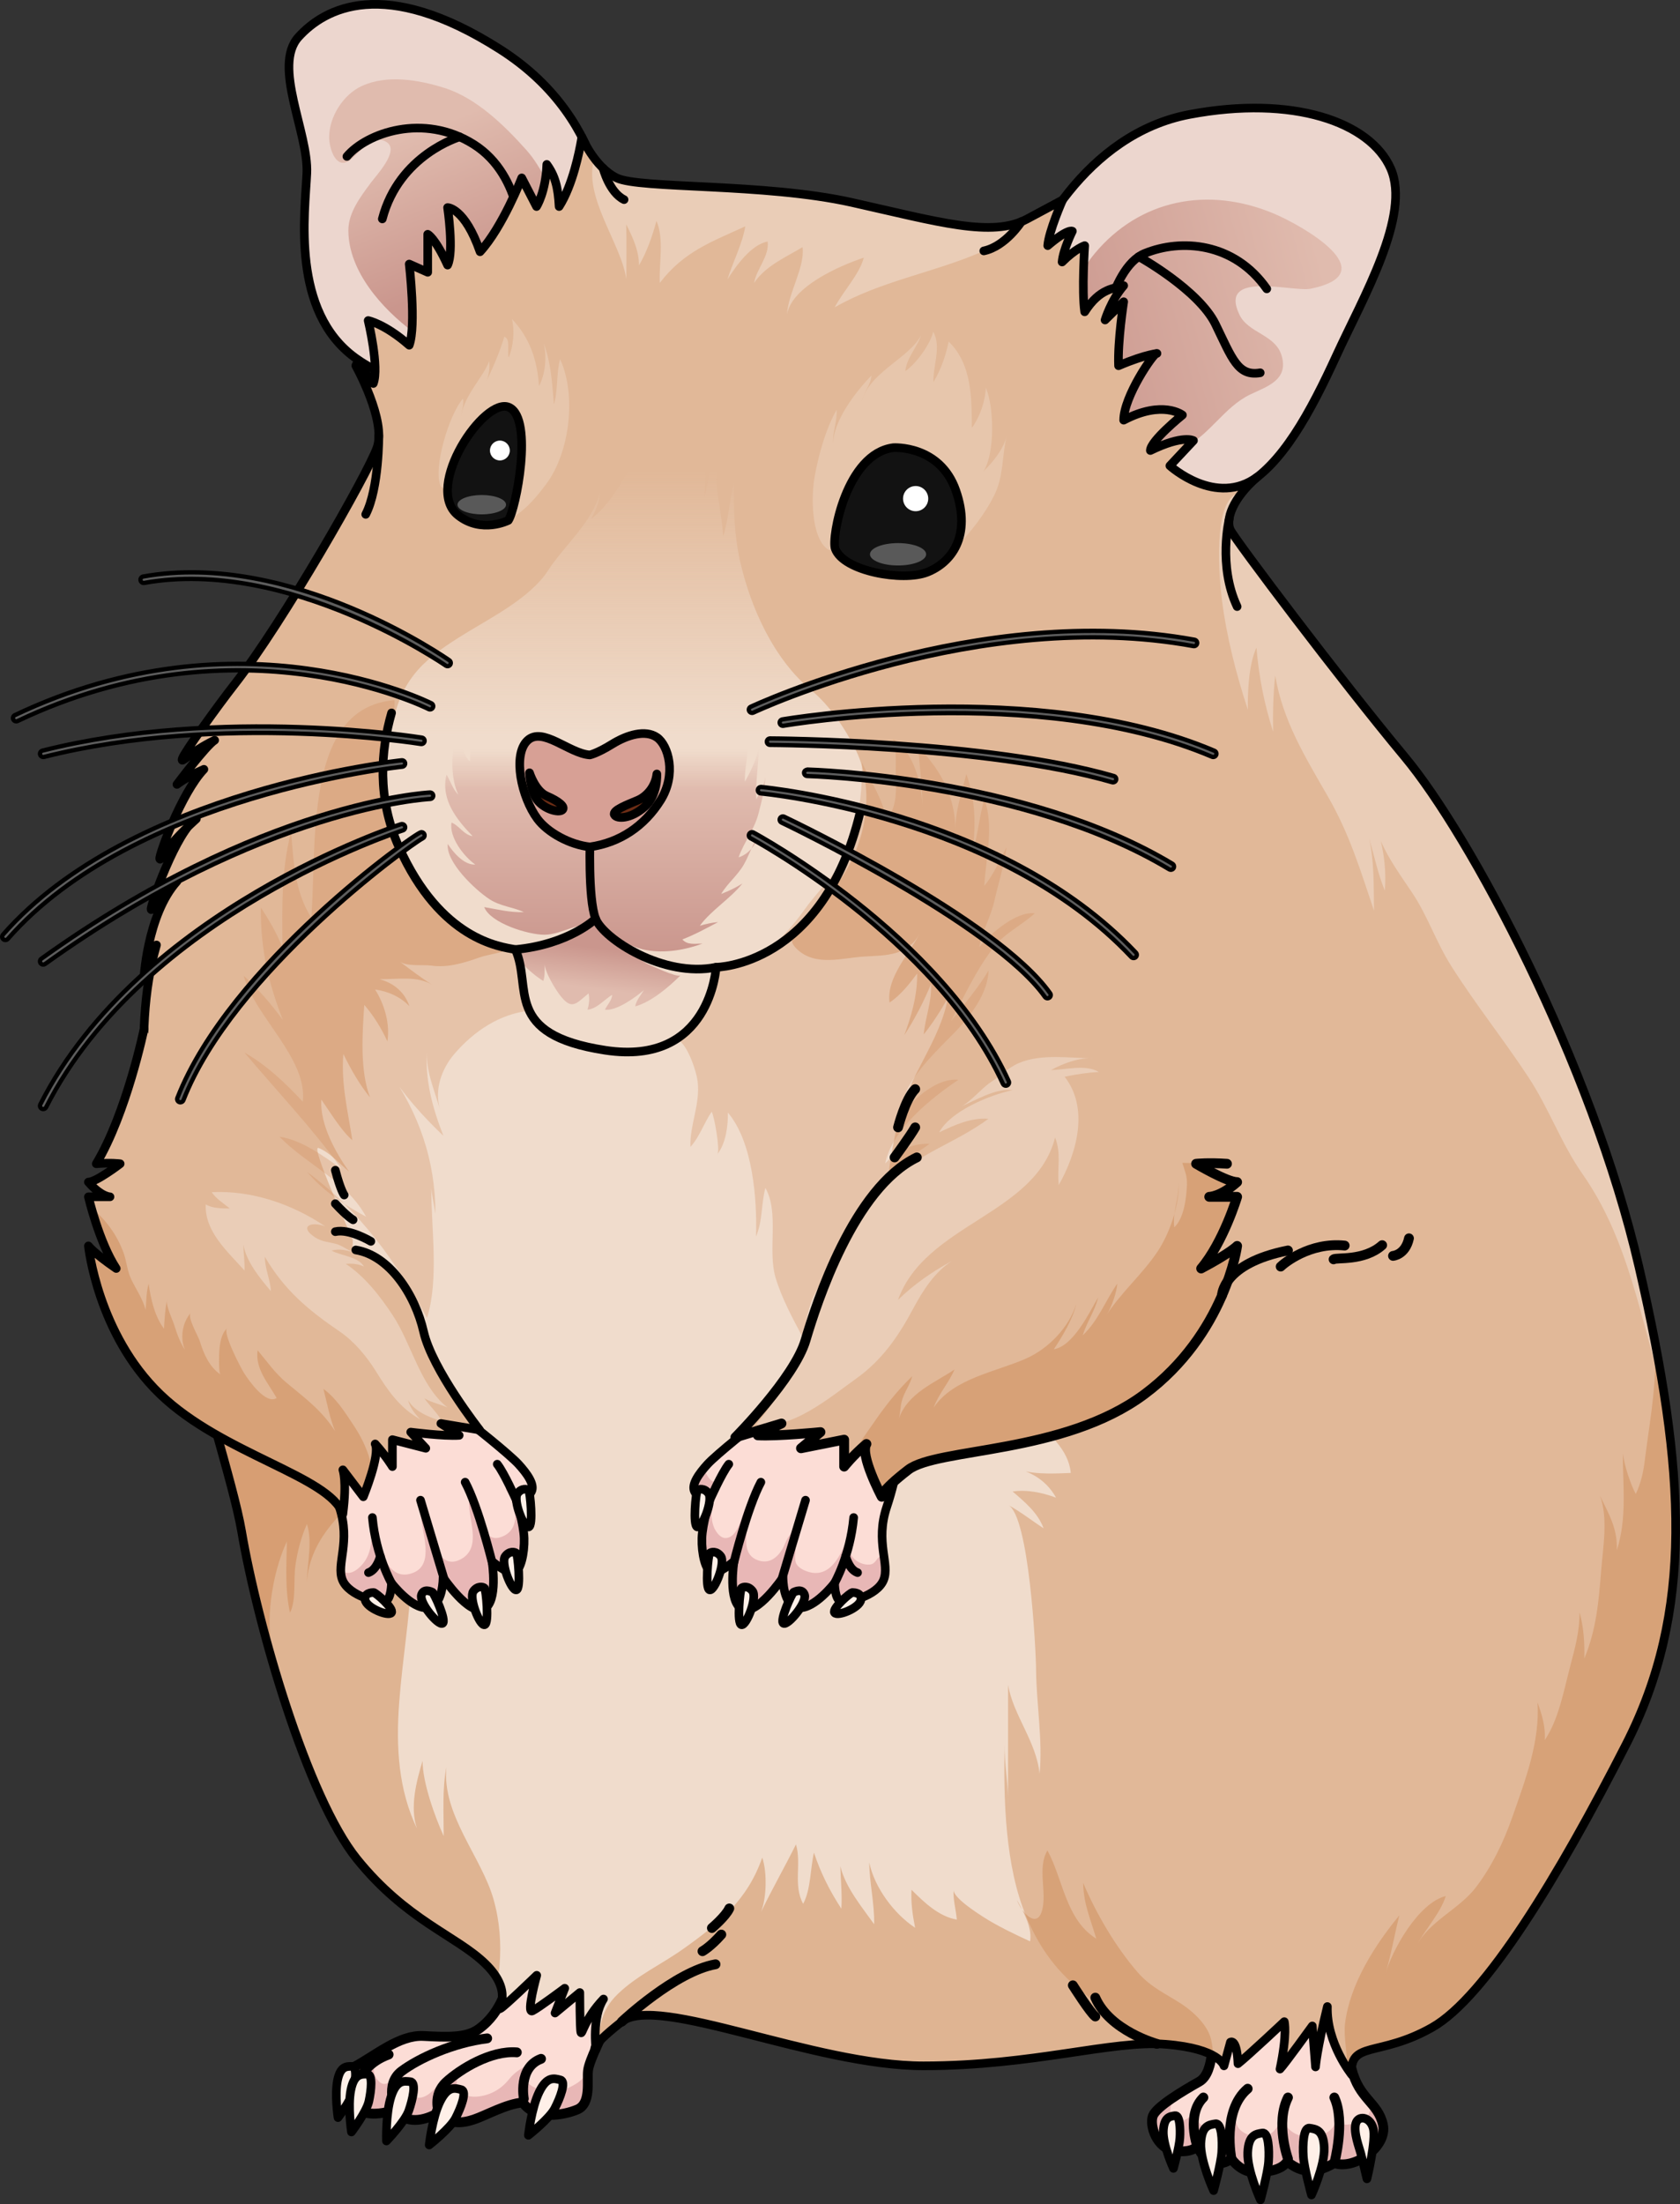 <?xml version="1.0" encoding="utf-8"?>
<!-- Generator: Adobe Illustrator 16.0.0, SVG Export Plug-In . SVG Version: 6.00 Build 0)  -->
<!DOCTYPE svg PUBLIC "-//W3C//DTD SVG 1.1//EN" "http://www.w3.org/Graphics/SVG/1.1/DTD/svg11.dtd">
<svg version="1.1" id="Layer_1" xmlns="http://www.w3.org/2000/svg" xmlns:xlink="http://www.w3.org/1999/xlink" x="0px" y="0px"
	 width="194.956px" height="255.645px" viewBox="0 0 194.956 255.645" enable-background="new 0 0 194.956 255.645"
	 xml:space="preserve">
<rect x="0" y="0" width="194.956" height="255.645" fill="#333333" stroke="none"/>
<g>
	<g>
		<g>
			<g>
				<path fill="#ECD6CE" d="M70.322,27.77c0,0,1.115-13.519-12.313-22.063S37.66,0.949,34.633,4.301
					c-3.029,3.354,1.189,11.141,0.973,15.791s-1.838,16.007,5.624,21.414c7.462,5.406,15.628,1.786,15.628,1.786
					S66.645,37.178,70.322,27.77z"/>
				<linearGradient id="SVGID_1_" gradientUnits="userSpaceOnUse" x1="48.216" y1="15.551" x2="54.887" y2="32.052">
					<stop  offset="0" style="stop-color:#E0BBAE"/>
					<stop  offset="1" style="stop-color:#CA968D"/>
				</linearGradient>
				<path fill="url(#SVGID_1_)" d="M61.44,17.82c-0.118-0.146-0.238-0.288-0.362-0.426c-2.551-2.852-5.818-6.055-9.563-7.215
					c-2.963-0.918-6.601-1.553-9.541-0.198c-2.146,0.989-3.776,3.564-3.776,5.929c0,1.318,0.811,3.959,2.518,2.593
					c0.974-0.779,2.74-3.144,4.26-1.937c1.291,1.026-1.31,3.775-1.934,4.621c-1.203,1.628-2.632,3.474-2.617,5.569
					c0.033,4.731,3.917,9.054,7.547,11.765c3.454,2.58,9.602,0.33,12.874-1.612c2.626-1.559,4.106-4.245,4.428-7.238
					c0.136-1.266,0.257-2.894-0.123-4.109C64.345,22.981,63.18,19.975,61.44,17.82z"/>
				<path fill="#ECD6CE" d="M117.693,34.15c1.863-6.238,8.327-18.602,20.332-20.873c12.005-2.271,20.98,0.866,23.36,6.273
					s-3.244,15.033-6.272,21.63s-6.381,12.86-10.815,15.19s-15.033,5.566-19.575,1.461s-8.003-10.699-8.003-10.699
					S116.775,37.227,117.693,34.15z"/>
				<linearGradient id="SVGID_2_" gradientUnits="userSpaceOnUse" x1="154.111" y1="33.224" x2="121.121" y2="42.166">
					<stop  offset="0" style="stop-color:#E0BBAE"/>
					<stop  offset="1" style="stop-color:#CA968D"/>
				</linearGradient>
				<path fill="url(#SVGID_2_)" d="M126.18,51.96c-3.402-2.602-3.51-6.587-3.044-10.414c0.538-4.427,0.914-8.571,3.914-12.162
					c5.188-6.211,13.076-7.835,20.766-4.616c3.135,1.312,13.123,6.897,4.307,8.714c-2.111,0.436-10.795-2.21-8.289,3.023
					c1.027,2.146,4.158,2.281,4.888,4.731c0.853,2.864-1.728,3.591-3.67,4.533c-3.001,1.456-4.631,4.637-7.68,6.18
					C134.165,53.572,129.249,54.307,126.18,51.96z"/>
				<path fill="none" stroke="#000000" stroke-linecap="round" stroke-linejoin="round" stroke-miterlimit="10" d="M70.322,27.77
					c0,0,1.115-13.519-12.313-22.063S37.66,0.949,34.633,4.301c-3.029,3.354,1.189,11.141,0.973,15.791s-1.838,16.007,5.624,21.414
					c7.462,5.406,15.628,1.786,15.628,1.786S66.645,37.178,70.322,27.77z"/>
				<path fill="none" stroke="#000000" stroke-linecap="round" stroke-linejoin="round" stroke-miterlimit="10" d="M60.541,28.487
					c0,0,0.264-8.072-5.576-11.749c-5.841-3.677-12.438-1.297-14.709,1.406"/>
				<path fill="none" stroke="#000000" stroke-linecap="round" stroke-linejoin="round" stroke-miterlimit="10" d="M53.342,15.875
					c0,0-7.029,2.053-8.977,9.516"/>
				<path fill="none" stroke="#000000" stroke-linecap="round" stroke-linejoin="round" stroke-miterlimit="10" d="M117.693,34.15
					c1.863-6.238,8.327-18.602,20.332-20.873c12.005-2.271,20.98,0.866,23.36,6.273s-3.244,15.033-6.272,21.63
					s-6.381,12.86-10.815,15.19s-15.033,5.566-19.575,1.461s-8.003-10.699-8.003-10.699S116.775,37.227,117.693,34.15z"/>
				<path fill="none" stroke="#000000" stroke-linecap="round" stroke-linejoin="round" stroke-miterlimit="10" d="M127.427,41.506
					c0-0.325,1.189-10.383,5.407-12.113s10.383-1.299,14.168,4.109"/>
				<path fill="none" stroke="#000000" stroke-linecap="round" stroke-linejoin="round" stroke-miterlimit="10" d="M132.148,29.766
					c0,0,6.959,3.845,8.905,7.846c1.946,4.002,2.595,6.057,5.19,5.624"/>
				<path fill="#FCDDD6" d="M140.666,235.543c0,0,0.415,4.809-1.492,5.887c-1.906,1.076-4.973,2.9-5.388,3.979
					s0.415,3.813,2.569,4.063c2.156,0.248,2.57-0.58,2.57-0.58s0.573,1.49,1.779,1.906c1.205,0.414,2.199-0.414,2.199-0.414
					s1.078,1.656,2.902,1.574c1.823-0.082,2.983-0.414,3.564-1.244c1.408,1.078,2.9,1.658,5.471,0.166
					c2.321,0.83,6.218-1.906,5.637-4.477c-0.58-2.568-2.775-2.953-3.626-6.449c-0.851-3.498,0.062-6.074,0.062-6.074
					s1.244-1.895,1.078-2.188s-2.487-5.746-2.818-5.383c-0.332,0.365-13.678,5.383-13.678,5.383L140.666,235.543z"/>
				<g>
					<path fill="#E8B7B6" d="M140.617,239.152l-0.169,0.091c-0.097,0.428-0.228,0.837-0.406,1.192
						C140.329,240.075,140.546,239.663,140.617,239.152z"/>
					<path fill="#E8B7B6" d="M154.986,243.635c-0.098-0.363-0.231-0.698-0.407-0.957
						C154.716,242.984,154.855,243.308,154.986,243.635z"/>
					<path fill="#E8B7B6" d="M159.098,243.913c-0.023,0.574-0.11,1.194-0.454,1.554c-0.51,0.532-1.814,1.024-2.566,0.947
						c-0.767-0.079-0.511-0.749-0.628-1.325c-0.099-0.482-0.271-0.975-0.463-1.454c0.217,0.797,0.246,1.74,0.057,2.394
						c-0.285,0.988-1.355,1.626-2.336,1.806c-1.123,0.206-2.641-0.189-3.334-1.133c-0.896-1.221,0.271-2.621,0.248-3.872
						c-0.327,0.326-0.422,1.05-0.537,1.491c-0.172,0.653-0.376,1.307-0.648,1.923c-0.439,0.995-1.303,1.686-2.403,1.589
						c-1.017-0.09-2.349-0.481-2.587-1.674c-0.13-0.649,0.067-1.352,0.248-1.965c0.159-0.544,0.618-1.259,0.6-1.822
						c-1.379,1.032-1.014,5.059-3.323,4.716c-0.685-0.102-1.811-0.54-2.054-1.271c-0.258-0.778,0.317-1.704,0.51-2.423
						c-0.705,0.659-0.861,1.813-1.66,2.336c-0.556,0.364-1.475,0.323-1.814-0.382c-0.467-0.973,0.317-2.007,1.08-2.652
						c-1.507,0.941-2.968,1.993-3.245,2.714c-0.415,1.078,0.415,3.813,2.569,4.063c2.156,0.248,2.57-0.58,2.57-0.58
						s0.573,1.49,1.779,1.906c1.205,0.414,2.199-0.414,2.199-0.414s1.078,1.656,2.902,1.574c1.823-0.082,2.983-0.414,3.564-1.244
						c1.408,1.078,2.9,1.658,5.471,0.166c2.321,0.83,6.218-1.906,5.637-4.477C160.232,245.315,159.697,244.619,159.098,243.913z"/>
				</g>
				
					<path fill="none" stroke="#000000" stroke-width="1.137" stroke-linecap="round" stroke-linejoin="round" stroke-miterlimit="10" d="
					M140.666,235.543c0,0,0.415,4.809-1.492,5.887c-1.906,1.076-4.973,2.9-5.388,3.979s0.415,3.813,2.569,4.063
					c2.156,0.248,2.57-0.58,2.57-0.58s0.573,1.49,1.779,1.906c1.205,0.414,2.199-0.414,2.199-0.414s1.078,1.656,2.902,1.574
					c1.823-0.082,2.983-0.414,3.564-1.244c1.408,1.078,2.9,1.658,5.471,0.166c2.321,0.83,6.218-1.906,5.637-4.477
					c-0.58-2.568-2.775-2.953-3.626-6.449c-0.851-3.498,0.062-6.074,0.062-6.074s1.244-1.895,1.078-2.188s-2.487-5.746-2.818-5.383
					c-0.332,0.365-13.678,5.383-13.678,5.383L140.666,235.543z"/>
				<path fill="#FCDDD6" d="M70.024,235.748c0,0-1.641,3.184-1.785,4.391c-0.145,1.205,0.386,3.859-1.254,4.535
					c-1.64,0.674-4.872,1.254-6.319-0.82c-1.882,0.145-4.246,1.494-5.693,1.977s-3.039,0.58-4.052-0.818
					c-1.688,1.012-3.907,1.398-5.017-0.291c-2.172,0.627-4.004,0.676-4.776-0.627c-0.965-0.24-2.46-3.086,0-4.389
					s5.21-3.715,8.008-3.57s4.921,0.242,6.368-0.771s2.271-2.365,2.752-3.402s1.301-5.652,1.301-5.652l0.578-0.305l10.951,2.557
					l1.688,1.543l-2.508,5.549"/>
				<g>
					<path fill="#E8B7B6" d="M47.235,239.985c0.592-0.363,1.229-0.701,1.766-1.116C48.421,239.006,47.699,239.437,47.235,239.985z"
						/>
					<path fill="#E8B7B6" d="M54.467,239.042c0.152-0.091,0.314-0.177,0.449-0.278C54.758,238.853,54.609,238.946,54.467,239.042z"
						/>
					<path fill="#E8B7B6" d="M61.734,239.218c0.202-0.109,0.406-0.22,0.613-0.338C62.139,238.917,61.928,239.044,61.734,239.218z"/>
					<path fill="#E8B7B6" d="M68.239,240.139c0.011-0.094,0.034-0.202,0.062-0.316c-0.094,0.195-0.188,0.392-0.277,0.59
						c-0.307,0.689-0.812,1.073-1.465,1.439c-1.006,0.563-2.158,1.007-3.329,0.712c-0.63-0.158-1.576-0.534-2.036-1.031
						c-0.543-0.588-0.102-1.738,0.541-2.314c-0.989,0.53-1.922,1.003-2.672,1.947c-0.898,1.131-2.129,1.837-3.58,1.994
						c-1.224,0.132-2.522-0.312-2.479-1.685c0.035-1.125,0.601-1.852,1.464-2.433c-0.407,0.245-0.841,0.475-1.23,0.734
						c-0.629,0.419-1.206,0.927-1.775,1.426c-0.818,0.716-1.654,2.112-2.893,2.104c-1.1-0.007-1.805-1.27-1.803-2.228
						c0.001-0.383,0.188-0.76,0.47-1.094c-0.096,0.059-0.198,0.114-0.29,0.175c-0.556,0.366-1,0.806-1.541,1.184
						c-0.406,0.284-0.764,0.518-1.231,0.227c-0.399-0.247-0.668-0.772-0.762-1.224c-0.193-0.935,0.405-1.208,1.063-1.662
						c0.286-0.197,0.372-0.401,0.554-0.685c0.205-0.322,0.477-0.523,0.807-0.716c0.629-0.363,1.605-1.055,2.359-0.967l-0.275-0.09
						c-2.374,0.446-4.688,2.364-6.79,3.478c-2.46,1.303-0.965,4.148,0,4.389c0.772,1.303,2.604,1.254,4.776,0.627
						c1.109,1.689,3.328,1.303,5.017,0.291c1.013,1.398,2.604,1.301,4.052,0.818s3.812-1.832,5.693-1.977
						c1.447,2.074,4.68,1.494,6.319,0.82C68.625,243.998,68.095,241.344,68.239,240.139z"/>
				</g>
				
					<path fill="none" stroke="#000000" stroke-width="1.137" stroke-linecap="round" stroke-linejoin="round" stroke-miterlimit="10" d="
					M70.024,235.748c0,0-1.641,3.184-1.785,4.391c-0.145,1.205,0.386,3.859-1.254,4.535c-1.64,0.674-4.872,1.254-6.319-0.82
					c-1.882,0.145-4.246,1.494-5.693,1.977s-3.039,0.58-4.052-0.818c-1.688,1.012-3.907,1.398-5.017-0.291
					c-2.172,0.627-4.004,0.676-4.776-0.627c-0.965-0.24-2.46-3.086,0-4.389s5.21-3.715,8.008-3.57s4.921,0.242,6.368-0.771
					s2.271-2.365,2.752-3.402s1.301-5.652,1.301-5.652l0.578-0.305l10.951,2.557l1.688,1.543l-2.508,5.549"/>
				
					<path fill="none" stroke="#000000" stroke-width="1.137" stroke-linecap="round" stroke-linejoin="round" stroke-miterlimit="10" d="
					M50.921,245.012c0,0-0.76-2.035,0.865-3.535s5.188-3.688,8.188-3.438"/>
				
					<path fill="none" stroke="#000000" stroke-width="1.137" stroke-linecap="round" stroke-linejoin="round" stroke-miterlimit="10" d="
					M45.904,244.721c0,0-1.306-2.994,0.694-4.494s5.938-3.313,9.938-3.813"/>
				
					<path fill="none" stroke="#000000" stroke-width="1.137" stroke-linecap="round" stroke-linejoin="round" stroke-miterlimit="10" d="
					M41.128,244.094c0,0-0.467-4.18,3.971-5.805"/>
				
					<path fill="none" stroke="#000000" stroke-width="1.137" stroke-linecap="round" stroke-linejoin="round" stroke-miterlimit="10" d="
					M60.786,243.414c0,0-0.688-3.625,2-4.625"/>
				
					<path fill="none" stroke="#000000" stroke-width="1.137" stroke-linecap="round" stroke-linejoin="round" stroke-miterlimit="10" d="
					M138.926,248.891c0,0-1.275-3.662,0.721-5.617"/>
				
					<path fill="none" stroke="#000000" stroke-width="1.137" stroke-linecap="round" stroke-linejoin="round" stroke-miterlimit="10" d="
					M142.904,250.383c0,0-1.133-5.58,1.885-8.129"/>
				
					<path fill="none" stroke="#000000" stroke-width="1.137" stroke-linecap="round" stroke-linejoin="round" stroke-miterlimit="10" d="
					M149.463,250.383c0,0-1.487-4.135,0-7.109"/>
				
					<path fill="none" stroke="#000000" stroke-width="1.137" stroke-linecap="round" stroke-linejoin="round" stroke-miterlimit="10" d="
					M154.842,250.879c0,0,1.3-4.801,0-7.605"/>
				<path fill="#FFF0E8" stroke="#000000" stroke-linecap="round" stroke-linejoin="round" stroke-miterlimit="10" d="
					M152.189,254.58c0,0,1.564-3.404,1.48-5.486c-0.086-2.082-0.979-2.154-1.7-2.266c-0.722-0.113-0.808,1.928-0.722,3.287
					C151.332,251.475,152.189,254.58,152.189,254.58z"/>
				<path fill="#FFF0E8" stroke="#000000" stroke-linecap="round" stroke-linejoin="round" stroke-miterlimit="10" d="
					M146.271,255.145c0,0-1.564-3.404-1.479-5.486s0.978-2.154,1.7-2.266c0.722-0.113,0.807,1.928,0.722,3.287
					S146.271,255.145,146.271,255.145z"/>
				<path fill="#FFF0E8" stroke="#000000" stroke-linecap="round" stroke-linejoin="round" stroke-miterlimit="10" d="
					M49.806,248.783c0,0,0.34-3.15,1.253-5.021c0.912-1.875,1.759-1.582,2.467-1.396c0.705,0.188-0.035,2.09-0.658,3.301
					S49.806,248.783,49.806,248.783z"/>
				<path fill="#FFF0E8" stroke="#000000" stroke-linecap="round" stroke-linejoin="round" stroke-miterlimit="10" d="
					M61.316,247.656c0,0,0.34-3.15,1.253-5.021c0.912-1.875,1.759-1.582,2.466-1.396c0.706,0.188-0.034,2.09-0.657,3.301
					C63.754,245.75,61.316,247.656,61.316,247.656z"/>
				<path fill="#FFF0E8" stroke="#000000" stroke-linecap="round" stroke-linejoin="round" stroke-miterlimit="10" d="
					M44.844,248.318c0,0-0.105-3.164,0.536-5.146c0.641-1.984,1.519-1.814,2.246-1.729c0.725,0.086,0.26,2.072-0.188,3.361
					C46.991,246.09,44.844,248.318,44.844,248.318z"/>
				<path fill="#FFF0E8" stroke="#000000" stroke-linecap="round" stroke-linejoin="round" stroke-miterlimit="10" d="
					M39.223,245.607c0,0-0.398-2.596-0.063-4.295c0.334-1.699,1.074-1.645,1.682-1.645c0.606-0.002,0.418,1.682,0.175,2.789
					C40.773,243.561,39.223,245.607,39.223,245.607z"/>
				<path fill="#FFF0E8" stroke="#000000" stroke-linecap="round" stroke-linejoin="round" stroke-miterlimit="10" d="
					M140.834,254.074c0,0-1.564-3.402-1.48-5.484c0.086-2.082,0.979-2.154,1.7-2.268c0.722-0.111,0.808,1.928,0.722,3.287
					C141.691,250.969,140.834,254.074,140.834,254.074z"/>
				<path fill="#FFF0E8" stroke="#000000" stroke-linecap="round" stroke-linejoin="round" stroke-miterlimit="10" d="
					M136.172,251.498c0,0-1.238-2.686-1.172-4.328c0.067-1.643,0.774-1.699,1.346-1.789c0.572-0.088,0.64,1.521,0.572,2.594
					C136.852,249.047,136.172,251.498,136.172,251.498z"/>
				<path fill="#FFF0E8" stroke="#000000" stroke-linecap="round" stroke-linejoin="round" stroke-miterlimit="10" d="
					M158.627,252.707c0,0,1.105-4.535,0.723-5.879c-0.383-1.346-1.756-1.533-2.025-0.51c-0.271,1.023,0.416,2.793,0.58,3.414
					C158.068,250.352,158.627,252.707,158.627,252.707z"/>
				<path fill="#FFF0E8" stroke="#000000" stroke-linecap="round" stroke-linejoin="round" stroke-miterlimit="10" d="
					M40.783,247.273c0,0-0.45-2.932-0.072-4.85c0.377-1.918,1.212-1.855,1.898-1.855c0.684-0.002,0.471,1.898,0.197,3.148
					C42.533,244.961,40.783,247.273,40.783,247.273z"/>
				<path fill="#E1B898" d="M27.237,79.347c5.612-7.178,15.41-24.333,16.516-27.431c1.105-3.097-2.459-9.496-2.459-9.496
					s-0.064-0.914,2.025,2.059c0.715-1.872-0.596-7.301-0.596-7.301s1.905,0.357,4.765,2.859c0.834-2.264,0-9.411,0-9.411
					l2.145,0.953v-4.407c0,0,0.834,0.357,2.307,3.573c0.758-1.549,0-6.671,0-6.671s1.981,0,3.769,5.123
					c2.62-2.859,4.835-8.564,4.835-8.564l1.717,3.322c0,0,1.072-1.668,1.191-4.884c0.952,1.311,1.311,2.62,1.43,4.884
					c1.589-2.484,2.363-6.447,2.576-7.691c0.041-0.248,0.062-0.389,0.062-0.389s1.413,3.463,4.034,4.758
					c2.621,1.296,17.153,0.58,27.279,2.844c10.125,2.264,16.264,4.114,20.369,1.914c4.107-2.2,4.107-2.2,4.107-2.2
					s-1.605,3.636-1.725,5.297c2.383-2.032,2.859-1.675,2.859-1.675s-1.072,2.145-1.191,3.574c1.549-1.549,2.621-1.899,2.621-1.899
					s-0.357,5.235,0,7.677c1.786-2.8,3.453-2.682,4.525-3.038c-1.475,1.694-2.162,3.987-2.162,3.987l2.162-2.117
					c0,0-0.714,4.563-0.595,7.422c3.335-1.43,4.765-1.43,4.407-1.43s-3.813,5.004-3.813,7.743c4.527-2.383,6.816-0.596,6.816-0.596
					s-3.719,2.992-3.719,4.116c3.813-1.854,5.004-1.152,5.004-1.152l-2.74,2.922c0,0,5.35,4.861,10.18,1.275
					c-2.913,2.488-3.746,4.99-3.151,6.181s12.748,17.332,20.248,26.332s21.667,35.333,27.167,59.167c5.5,23.832,6.333,40-1.5,55.334
					c-7.833,15.332-16.333,29.332-22.5,32.832s-9.667,1.5-9.334,5.5c0,0-2.958-3.666-2.833-7.916c-1.25,5.125-1.375,7-1.375,7
					l-0.375-4.75c0,0-3.25,4.5-3.75,5c0.875-4.125,0.5-5.5,0.5-5.5s-4.25,4-5.375,4.875c-0.125-3-0.875-2.5-0.875-2.5l-0.75,2.75
					c0,0-0.5-2-6.75-2.5s-15.375,2.5-28.125,2.5s-30.875-8.375-35-5.125s-3,3.25-3,3.25s-0.5-3.75,0.875-5.875
					c-2.25,2.375-2.5,4.25-2.625,3.875s-0.125-4.625-0.125-4.625l-2.875,2.375l1.125-2.875c0,0-3,2.25-3.75,2.625
					s0.5-4.125,0.5-4.125s-3.875,3.75-4.25,3.875s1.625-2-1.75-5.25s-9.125-5-14.875-12.125s-11.5-27-13.375-38
					s-15.875-47.5-9.875-68c-1.5,2.625-1.485,4.125-1.485,4.125s0.36-7.625,3.86-11.5c-2.125,1-2.875,3.625-3,3.25s3-9.25,5.25-10.5
					c-4,3.625-4.125,5-4.25,4.625s2.5-7.625,5.125-10.375c-2,0.875-3.125,1.75-3.125,1.75s3.375-4.5,4.375-5.125
					c-2.875,1.375-4,2.875-3.75,2.125S25.188,81.967,27.237,79.347z"/>
				<path opacity="0.3" fill="#FFFFFF" d="M190.203,146.977c-5.5-23.834-19.667-50.167-27.167-59.167s-19.653-25.142-20.248-26.332
					c-0.438-0.878-0.093-2.471,1.284-4.244l-0.604,0.036c-2.725,1.238-1.984,9.818-1.668,12.321
					c0.541,4.266,1.672,8.677,3.012,12.736c-0.036-1.841,0.059-5.188,0.992-7.207c0.283,3.359,0.902,6.522,1.936,9.749
					c-0.035-2.198-0.003-4.349,0.246-6.496c0.88,5.238,3.486,9.444,6.113,14.009c2.541,4.414,3.78,8.602,5.35,13.245
					c-0.048-2.843,0.034-5.622-0.557-8.366c0.554,1.916,1.087,4.358,1.814,6.029c0.15-2.03-0.032-3.907-0.477-5.768
					c0.928,2.159,2.396,4.14,3.662,6.044c1.8,2.706,2.746,5.67,4.502,8.447c2.799,4.427,6.078,8.522,8.956,12.896
					c2.438,3.703,3.802,7.698,6.324,11.302c5.39,7.698,6.724,16.943,9.453,25.634C192.409,157.214,191.431,152.295,190.203,146.977z
					"/>
				<path opacity="0.3" fill="#FFFFFF" d="M113.779,29.271c2.406-1.031,4.292-2.42,5.824-4.097c-0.133,0.071-0.26,0.14-0.402,0.216
					c-4.105,2.2-10.244,0.35-20.369-1.914c-10.126-2.264-24.658-1.548-27.279-2.844c-1.064-0.525-1.926-1.409-2.578-2.272
					c-1.376,4.44,3.15,9.905,3.709,14.049c0.002-2.128,0.039-4.259-0.015-6.385c0.749,1.486,1.498,3.063,1.476,4.756
					c0.892-1.47,1.594-3.501,2.031-5.156c0.912,2.04,0.286,4.964,0.387,7.194c2.797-3.658,6.032-4.779,9.921-6.565
					c-0.3,1.941-1.479,4.244-2.07,6.154c1.018-1.588,2.738-4.022,4.665-4.395c0.227,1.687-1.306,3.197-1.568,4.801
					c1.324-1.977,3.643-2.955,5.617-4.147c0.315,2.295-1.668,5.313-1.797,7.791c0.563-3.237,6.144-5.651,8.908-6.57
					c-0.506,1.934-2.41,3.906-3.374,5.756C102.199,32.591,108.179,31.674,113.779,29.271z"/>
				<path opacity="0.4" fill="#F0DCCC" d="M96.121,63.752c-2.051-1.335-1.975-6.316-1.591-8.438
					c0.462-2.558,1.304-5.607,2.563-7.797c0.076,1.327-0.51,2.612-0.401,3.962c-0.029-2.634,2.672-6.136,4.438-7.918
					c-0.064,1.06-0.944,1.997-1.132,3.048c0.841-3.433,5.491-5.038,6.905-7.736c-0.518,1.452-1.684,2.633-1.852,4.177
					c1.268-0.861,2.94-3.168,3.243-4.579c0.983,1.729-0.052,4.003,0.028,5.843c0.884-1.469,1.421-3.039,1.768-4.696
					c2.712,2.633,2.66,6.553,2.688,10.01c0.938-1.271,1.56-3.091,1.619-4.665c0.966,2.182,1.08,7.652-0.27,9.698
					c1.123-1.086,2.329-2.571,2.687-4.087c-0.566,2.402-0.313,4.63-1.479,6.955c-1.033,2.06-2.642,4.122-4.229,5.787
					c-2.245,2.354-3.086,3.296-6.364,3.311"/>
				<path opacity="0.4" fill="#F0DCCC" d="M51.172,56.423c-1.001-1.895,0.926-8.36,2.557-10.196c0.14,0.793-0.177,1.484-0.261,2.253
					c0.355-2.638,2.526-4.582,3.307-6.593c0.069,0.773-0.029,1.573-0.3,2.282c0.818-1.735,1.489-3.267,2.05-5.113
					c0.758,0.255,0.294,1.732,0.511,2.419c0.548-1.343,0.697-3.081,0.381-4.473c2.097,2.258,2.903,4.713,3.136,7.777
					c0.746-1.409,0.918-3.43,0.539-4.98c0.887,2.428,0.956,4.537,1.188,7.099c0.5-1.693,0.259-3.568,0.715-5.241
					c1.914,4.136,1.147,10.775-1.604,14.476c-1.594,2.144-4.546,5.659-7.477,4.171"/>
				<g>
					<linearGradient id="SVGID_3_" gradientUnits="userSpaceOnUse" x1="78.373" y1="85.264" x2="78.373" y2="54.525">
						<stop  offset="0" style="stop-color:#F0DCCC"/>
						<stop  offset="1" style="stop-color:#F0DCCC;stop-opacity:0"/>
					</linearGradient>
					<path fill="url(#SVGID_3_)" d="M132.776,237.067c-1.437-2.005-3.563-3.385-5.816-5.012c-3.725-2.688-6.063-5.462-7.873-9.777
						c-2.45-5.839-2.649-13.632-2.503-19.959c-0.048,2.061,0.341,4.014,0.397,6.068c0-4.329-0.004-8.658,0.001-12.986
						c0.583,3.527,3.284,6.575,3.656,10.328c0.382-3.876-0.373-8.118-0.406-12.069c-0.021-2.433-0.819-17.808-3.219-19.093
						c1.407,0.754,2.724,1.803,4.09,2.689c-0.659-1.796-2.177-3.046-3.593-4.266c1.696-0.248,3.436,0.127,5.038,0.713
						c-0.788-1.419-1.957-2.421-3.503-3.042c1.499,0.323,3.497,0.25,5.21,0.176c-0.406-5.16-9.333-9.114-13.384-11.626
						c-9.975-6.187-8.915-19.947-6.493-29.776c1.183-4.802,4.705-8.701,5.629-13.718c-0.798,1.435-1.767,2.949-2.811,4.254
						c0.176-2.008,0.955-3.802,0.848-5.855c-0.808,1.988-1.896,4.096-3.107,5.946c0.793-2.13,1.54-4.637,1.493-7.149
						c-0.949,1.273-1.886,2.465-3.2,3.372c-0.405-2.97,2.408-5.754,3.616-8.241c-1.392,2.865-3.999,2.745-6.536,2.896
						c-2.569,0.152-5.604,1.179-7.77-0.805c-1.27-1.162-0.426-1.688,0.561-2.778c1.193-1.322,2.289-2.738,3.447-4.083
						c3.604-4.183,5.35-11.055,2.74-16.331c-1.229-2.483-3.029-5.148-5.146-6.89c-4.358-3.587-7.08-9.651-8.284-15.079
						c-0.65-2.933-0.741-5.968-0.685-8.961c-0.534,2.006-0.624,4.237-1.249,6.164c-0.134-2.119-0.646-4.21-0.78-6.333
						c-0.119-1.869,0.229-3.712,0.176-5.573c-0.954,2.118-0.891,4.981-1.563,7.302c0.172-2.47-0.013-5.075,0.081-7.571
						c0.065-1.769,0.186-3.501,0.389-5.262c0.126-1.085,0.561-2.174,0.612-3.25c-0.72,0.791-1.302,2.069-1.668,3.037
						c0.341-1.134,0.774-2.542,0.79-3.738c-1.178,1.638-2.409,3.302-3.488,5.007c-1.294,2.044-1.933,4.523-3.435,6.42
						c0.13-1.247,0.885-2.468,0.792-3.74c-1.885,3.813-3.754,9-7.204,11.698c0.444-0.869,0.981-2.039,0.976-3.02
						c-0.838,3.403-4.16,6.147-6.006,9.014c-2.001,3.108-6.462,5.386-9.539,7.267c-4.521,2.763-7.343,5-8.466,10.362
						c-0.48,2.298-0.971,4.271-0.863,6.783c0.19,4.495,0.986,9.21,4.176,12.522c1.374,1.427,2.982,3.312,4.592,4.468
						c1.623,1.166,3.895,1.731,5.721,2.479c-1.051,0.5-2.475,0.611-3.652,1.026c-1.825,0.643-3.621,1.176-5.494,0.92
						c-0.982-0.134-2.883,0.129-3.693-0.475c1.259,0.937,2.488,1.89,3.818,2.725c-1.741-1.097-4.068-0.656-6.166-0.672
						c1.656,0.417,2.958,1.529,3.48,3.13c-1.03-1.078-2.456-1.73-3.98-1.938c1.084,1.732,1.749,3.943,1.424,6.021
						c-0.685-1.513-1.621-3.017-2.682-4.236c-0.233,3.412-0.512,7.625,0.669,10.732c-1.25-1.518-2.254-3.317-3.099-5.039
						c-0.273,3.542,0.538,6.656,1.046,10.006c-1.301-1.12-2.485-3.132-3.605-4.723c-0.168,2.919,1.678,6.164,3.228,8.371
						c-1.172-0.99-2.262-2.252-3.543-2.75c-1.04-0.404,3.951,10.463,3.967,10.7c0.146,2.304-2.761,8.561-4.426,10.293
						c-3.249,3.38-8.185,5.585-12.539,7.891c1.866,6.723,3.508,12.287,4.067,15.57c1.875,11,7.625,30.875,13.375,38
						s11.5,8.875,14.875,12.125s1.375,5.375,1.75,5.25s4.25-3.875,4.25-3.875s-1.25,4.5-0.5,4.125s3.75-2.625,3.75-2.625
						l-1.125,2.875l2.875-2.375c0,0,0,4.25,0.125,4.625s0.375-1.5,2.625-3.875c-1.099,1.698-1,4.43-0.916,5.46
						c0.239-0.408,0.991-1.22,3.041-2.835c4.125-3.25,22.25,5.125,35,5.125C118.3,239.602,126.671,237.313,132.776,237.067z"/>
					<g opacity="0.5">
						<path fill="#CE8B57" d="M140.543,236.553c-0.362-1.643-2.064-3.234-3.413-4.114c-1.863-1.216-3.612-1.952-5.122-3.701
							c-2.584-2.993-4.762-6.741-6.314-10.351c0.049,2.48,0.853,4.158,1.522,6.468c-3.549-2.218-3.843-6.887-5.665-10.233
							c-1.203,2.01-0.046,4.781-0.617,6.935c-0.438,1.655-1.556,0.983-2.309-0.051c0.588,1.146,1.112,2.459,0.913,3.657
							c-1.781-0.813-3.89-1.826-5.51-2.879c-0.661-0.431-3.415-2.184-3.37-3.095c-0.066,1.23,0.284,2.296,0.376,3.456
							c-2.098-0.369-3.799-2.008-5.257-3.463c-0.084,1.524,0.127,2.935,0.419,4.407c-2.454-1.623-4.724-4.673-5.325-7.58
							c0.027,2.402,0.623,4.776,0.57,7.17c-1.431-2.014-3.329-4.264-3.924-6.73c0.042,1.638,0.225,3.304,0.12,4.931
							c-1.357-2.089-2.386-4.122-3.182-6.503c-0.43,1.869-0.355,4.278-1.253,5.938c-1.184-2.165-0.165-4.671-0.834-6.897
							c-1.31,2.64-2.798,5.23-4.063,7.866c0.66-1.634,0.727-4.652,0.15-6.338c-1.709,4.95-5.098,7.714-9.212,10.628
							c-2.486,1.761-5.357,3.068-7.563,5.21c-2.078,2.016-1.96,3.796-2.443,5.854c0.333-0.451,1.133-1.249,2.924-2.66
							c4.125-3.25,22.25,5.125,35,5.125s21.875-3,28.125-2.5c2.948,0.236,4.607,0.805,5.548,1.341
							C140.743,237.862,140.698,237.257,140.543,236.553z"/>
						<path fill="#CE8B57" d="M192.026,155.506c0.032,0.697,0.064,1.395,0.064,2.094c0,4.018-0.728,7.824-1.221,11.796
							c-0.169,1.36-0.459,2.657-1.045,3.882c-0.604-1.095-1.344-3.377-1.5-4.688c-0.006,3.796,0.496,7.535-0.704,11.216
							c0.106-2.55-0.927-4.188-1.952-6.331c0.961,2.578,0.362,5.91,0.146,8.612c-0.296,3.695-0.557,6.88-1.962,10.273
							c0.042-1.833-0.066-3.617-0.552-5.361c0.011,2.196-0.517,4.105-1.078,6.228c-0.723,2.733-1.343,6.241-2.97,8.604
							c0.14-1.436-0.337-3.06-0.833-4.371c0.306,4.55-1.455,9.11-2.931,13.319c-1.012,2.886-2.361,5.682-4.219,8.124
							c-1.926,2.531-5.443,3.926-6.923,6.82c0.925-1.809,2.819-3.817,3.427-5.813c-3.159,0.771-6.26,6.283-7.046,9.166
							c0.631-2,1.102-4.727,1.665-6.931c-2.863,3.473-5.702,7.918-6.299,12.478c-0.21,1.601,0.291,3.535,0.227,5.245
							c0.321,0.49,0.548,0.774,0.548,0.774c-0.333-4,3.167-2,9.334-5.5s14.667-17.5,22.5-32.832
							C195.564,188.879,195.775,174.807,192.026,155.506z"/>
						<path fill="#CE8B57" d="M118.625,221.505c-0.206-0.402-0.419-0.784-0.612-1.134
							C118.143,220.738,118.362,221.144,118.625,221.505z"/>
						<path fill="#CE8B57" d="M69.161,237.727c0,0-0.01-0.073-0.021-0.197c-0.017,0.058-0.036,0.118-0.054,0.177
							C69.123,237.727,69.161,237.727,69.161,237.727z"/>
						<path fill="#CE8B57" d="M41.411,215.602c5.75,7.125,11.5,8.875,14.875,12.125c0.68,0.654,1.134,1.26,1.44,1.814
							c0.106-0.519,0.197-1.034,0.24-1.543c0.221-2.64,0.011-5.229-0.693-7.706c-1.406-4.947-6-9.795-5.473-15.327
							c-0.496,2.583-0.305,5.33-0.308,7.995c-1.022-2.219-2.483-6.304-2.449-8.732c-0.704,2.298-1.524,5.386-0.648,7.866
							c-2.163-4.499-2.458-9.484-2.073-14.606c0.754-10.049,3.295-18.65-0.993-28.366l-22.075-9.688
							c2.15,7.885,4.152,14.47,4.782,18.168C29.911,188.602,35.661,208.477,41.411,215.602z"/>
					</g>
					<g opacity="0.3">
						<path fill="#C16D2C" d="M23.759,159.404c2.15,7.885,4.152,14.47,4.782,18.168c0.597,3.5,1.587,7.899,2.844,12.5
							c-0.43-3.83,0.572-8.481,1.91-11.289c-0.064,2.748-0.233,5.605,0.354,8.263c0.742-1.394,0.393-3.837,0.629-5.456
							c0.247-1.693,0.652-3.259,1.338-4.828c0.676,2.002,0.021,4.649-0.004,6.756c0.286-4.521,3.483-7.838,6.795-10.47
							c1.443-1.147,2.38-2.629,2.756-4.251L23.759,159.404z"/>
						<path fill="#CE8B57" d="M32.489,193.938l0.126,0.11c-0.076-0.122-0.139-0.257-0.207-0.386
							C32.436,193.754,32.462,193.846,32.489,193.938z"/>
					</g>
					<path opacity="0.3" fill="#CE8B57" d="M103.617,135.766c1.313-1.187,2.833-2.063,4.248-3.094
						c-2.052-0.111-3.837,0.873-5.144,2.273c0.85-4.061,5.348-7.57,8.493-9.707c-2.416-0.252-5.103,2.107-6.396,3.888
						c-0.714-3.479,4.732-7.925,6.753-10.225c1.51-1.716,3.078-3.994,3.146-6.346c-1.166,1.984-2.95,4.087-4.344,5.855
						c1.481-2.789,2.928-5.944,4.896-8.483c1.35-1.741,3.303-2.604,4.814-4.001c-2.143-0.267-5.211,2.396-6.439,3.916
						c0.332-1.83,1.328-3.5,1.746-5.341c0.468-2.062,1.129-4.122,1.413-6.216c-0.799,1.472-1.528,3.235-2.587,4.459
						c0.203-3.229,1.152-6.971,0.013-10.074c-0.582,1.974-0.777,4.422-1.404,6.25c0.434-3.138,0.4-6.146-0.684-9.139
						c-0.52,2.056-1.34,4.442-1.265,6.581c-0.007-3.723-1.517-6.883-4.323-9.731c0.17,2.372,0.495,4.736,0.495,7.202
						c0-2.608-0.963-6.694-3.41-8.093c0.486,1.161,0.256,3.277,0.32,4.563c0.083,1.68,0.016,3.444-1.078,4.822
						c-0.4-2.397-1.855-4.504-2.855-6.688c0.054,3.703-0.404,7.209-1.904,10.575c-1.096,2.46-3.186,4.271-4.718,6.426
						c-1.331,1.871-2.802,3.592-4.651,4.935c-1.201,0.872-2.326,1.394-3.766,1.719c-1.641,0.37-1.73,0.506-2.203,2.151
						c-0.739,2.567-2.211,4.45-4.051,6.399c1.09,0.632,2.068,3.582,2.218,4.732c0.347,2.656-0.93,5.115-0.829,7.646
						c1.047-1.119,1.606-2.857,2.47-4.076c0.313,0.564,0.997,4.495,0.657,4.914c0.975-1.202,1.249-3.296,1.218-4.815
						c2.897,3.396,3.405,10.046,3.262,14.377c0.795-1.83,0.591-3.786,1.092-5.64c1.631,2.89,0.24,7.227,1.174,10.386
						c0.697,2.36,2.017,4.799,3.137,6.906c0.513-1.96,0.61-3.558,1.606-5.325C97.572,144.716,99.191,139.761,103.617,135.766z"/>
					<path opacity="0.3" fill="#CE8B57" d="M46.659,98.727c-1.681-3.556-2.272-7.666-2.112-11.589
						c0.084-2.047,1.402-3.952,1.232-5.937c-6.885,0.571-8.396,7.405-9.027,13.148c-0.442,4.023-0.334,8.066-0.626,12.097
						c-1.936-3.059-2.062-6.507-2.345-9.97c-1.164,4.451-1.03,8.848-1.003,13.424c-0.619-1.594-1.547-3.176-2.504-4.648
						c-0.057,4.773,0.854,8.675,2.553,13.055c-1.361-1.871-2.866-3.595-4.549-5.142c1.252,4.7,7.446,9.597,6.858,14.62
						c-1.911-2.078-4.193-4.251-6.772-5.71c3.703,4.393,7.811,8.701,11.264,13.477c-2.17-1.515-4.625-3.337-7.202-3.714
						c3.184,3.275,7.782,5.103,10.054,9.277c-2.527-1.362-5.009-2.995-6.833-5.188c6.289,4.682,10.245,10.369,13.906,16.928
						c1.397-4.438,0.496-10.27,0.496-15.006c0.077,0.813,0.503,2.983,0.491,2.918c-0.049-6.277-1.876-11.522-5.501-16.74
						c1.488,2.666,4.305,5.725,6.414,7.709c-1.295-3.329-2.164-6.521-1.898-10.179c-0.236,2.477,0.84,4.803,1.493,7.106
						c-0.646-2.277,0.176-4.666,1.676-6.419c2.274-2.653,5.328-4.71,8.888-5.036c-0.686-2.571-1.414-4.56-1.574-7.316
						c-2.184-0.79-4.865-0.982-6.752-2.496c-1.74-1.396-3.339-3.715-4.701-5.494C47.826,100.914,47.189,99.848,46.659,98.727z"/>
					<linearGradient id="SVGID_4_" gradientUnits="userSpaceOnUse" x1="70.24" y1="86.902" x2="70.24" y2="110.838">
						<stop  offset="0" style="stop-color:#E0BBAE;stop-opacity:0"/>
						<stop  offset="0.194" style="stop-color:#E0BBAE"/>
						<stop  offset="1" style="stop-color:#CA968D"/>
					</linearGradient>
					<path fill="url(#SVGID_4_)" d="M62.467,86.762c-3.187,0.07-5.988-3.926-6.616-6.695c-1.154,2.284-1.311,5.737-1.306,8.26
						c-0.771-0.65-1.002-2.04-1.174-3.008c-0.078,0.005-0.318,0.014-0.389,0c-0.666,1.884-0.696,5.031,0.209,6.845
						c-0.662-0.628-0.93-1.623-1.376-2.317c-0.708,2.868,1.181,5.219,3.032,7.13c-1.001-0.119-1.583-1.254-2.45-1.57
						c-0.304,1.688,1.455,3.963,2.757,4.864c-1.263,0.091-2.549-1.373-3.194-2.392c-0.232,2.138,3.234,5.362,4.833,6.409
						c1.278,0.837,2.761,0.911,3.99,1.501c-1.543,0.071-3.137-0.333-4.596-0.583c0.727,1.861,5.097,3.214,7.011,3.208
						c2.042-0.007,4.297-1.748,5.969-0.984c2.001,0.915,3.424,2.285,5.738,2.747c2.262,0.452,4.78-0.052,6.611-0.737
						c-0.847-0.007-1.737,0.201-2.332-0.481c1.471-0.571,2.779-1.291,4.152-2.014c-0.706,0.06-1.49,0.23-2.126,0.427
						c1.299-1.784,3.524-3.124,4.943-4.899c-0.769,0.48-1.626,0.891-2.463,1.209c0.731-1.243,1.928-2.159,2.66-3.463
						c0.652-1.161,1.049-2.561,1.88-3.571c-0.494,1.19-1.233,2.399-2.519,2.788c0.625-1.786,1.826-3.195,2.313-5.097
						c0.402-1.568,0.869-3.265,0.772-4.896c0.128,1.37-0.477,2.103-1.035,3.277c-0.11-2.016,0.29-4.154,0.308-6.211
						c-0.167,1.393-0.956,2.943-1.621,4.152c-0.081-1.526,0.419-3.035,0.308-4.619c-0.127-1.811-0.871-3.374-1.326-5.061
						c0.009,1.766,0.026,3.895-0.404,5.48c-0.11-2.829-1.734-5.201-3.36-7.298c-1.25,4.51-3.982,5.247-8.229,6.722"/>
					<path fill="#F0DCCC" d="M69.161,237.727c0,0-0.021-0.156-0.041-0.415C68.878,237.726,69.161,237.727,69.161,237.727z"/>
					<path fill="#F0DCCC" d="M116.981,208.388c0,0.337,0,0.674,0,1.011C116.993,209.058,116.991,208.722,116.981,208.388z"/>
				</g>
				<linearGradient id="SVGID_5_" gradientUnits="userSpaceOnUse" x1="68.909" y1="114.665" x2="69.51" y2="109.946">
					<stop  offset="0" style="stop-color:#E0BBAE"/>
					<stop  offset="1" style="stop-color:#CA968D"/>
				</linearGradient>
				<path fill="url(#SVGID_5_)" d="M60.472,111.596c0.78,0.891,1.892,1.771,2.573,2.18c0.23-0.619,0.125-1.317,0.189-1.98
					c-0.082,0.838,1.196,2.905,1.699,3.568c1.41,1.864,1.865,1.084,3.36-0.141c0.159,0.573,0.057,1.328-0.118,1.882
					c1.075-0.082,1.973-1.187,2.858-1.719c-0.001,0.594-0.553,1.164-0.836,1.716c1.313,0.199,3.576-1.451,4.521-2.26
					c-0.352,0.575-0.912,1.217-1.002,1.887c1.9-0.545,3.88-2.235,5.25-3.603c-0.433,0.284-3.327-1.11-3.875-1.351
					c-0.608-0.267-6.555-4.494-6.099-4.777c-2.944,1.83-6.233,2.004-9.379,3.207C59.719,110.621,60.047,111.11,60.472,111.596z"/>
				<path fill="none" stroke="#000000" stroke-linecap="round" stroke-linejoin="round" stroke-miterlimit="10" d="M45.439,82.686
					c-1.262,4.37-1.692,9.876,0.848,15.541c4.852,10.819,11.766,11.574,13.516,11.903c2,4.329-1.518,9.855,10.438,11.683
					c12.229,1.869,12.859-9.629,12.859-9.629s12.422-0.066,16.719-18.001"/>
				<path fill="none" stroke="#000000" stroke-linecap="round" stroke-linejoin="round" stroke-miterlimit="10" d="M27.237,79.347
					c5.612-7.178,15.41-24.333,16.516-27.431c1.105-3.097-2.459-9.496-2.459-9.496s-0.064-0.914,2.025,2.059
					c0.715-1.872-0.596-7.301-0.596-7.301s1.905,0.357,4.765,2.859c0.834-2.264,0-9.411,0-9.411l2.145,0.953v-4.407
					c0,0,0.834,0.357,2.307,3.573c0.758-1.549,0-6.671,0-6.671s1.981,0,3.769,5.123c2.62-2.859,4.835-8.564,4.835-8.564l1.717,3.322
					c0,0,1.072-1.668,1.191-4.884c0.952,1.311,1.311,2.62,1.43,4.884c1.589-2.484,2.363-6.447,2.576-7.691
					c0.041-0.248,0.062-0.389,0.062-0.389s1.413,3.463,4.034,4.758c2.621,1.296,17.153,0.58,27.279,2.844
					c10.125,2.264,16.264,4.114,20.369,1.914c4.107-2.2,4.107-2.2,4.107-2.2s-1.605,3.636-1.725,5.297
					c2.383-2.032,2.859-1.675,2.859-1.675s-1.072,2.145-1.191,3.574c1.549-1.549,2.621-1.899,2.621-1.899s-0.357,5.235,0,7.677
					c1.786-2.8,3.453-2.682,4.525-3.038c-1.475,1.694-2.162,3.987-2.162,3.987l2.162-2.117c0,0-0.714,4.563-0.595,7.422
					c3.335-1.43,4.765-1.43,4.407-1.43s-3.813,5.004-3.813,7.743c4.527-2.383,6.816-0.596,6.816-0.596s-3.719,2.992-3.719,4.116
					c3.813-1.854,5.004-1.152,5.004-1.152l-2.74,2.922c0,0,5.35,4.861,10.18,1.275c-2.913,2.488-3.746,4.99-3.151,6.181
					s12.748,17.332,20.248,26.332s21.667,35.333,27.167,59.167c5.5,23.832,6.333,40-1.5,55.334
					c-7.833,15.332-16.333,29.332-22.5,32.832s-9.667,1.5-9.334,5.5c0,0-2.958-3.666-2.833-7.916c-1.25,5.125-1.375,7-1.375,7
					l-0.375-4.75c0,0-3.25,4.5-3.75,5c0.875-4.125,0.5-5.5,0.5-5.5s-4.25,4-5.375,4.875c-0.125-3-0.875-2.5-0.875-2.5l-0.75,2.75
					c0,0-0.5-2-6.75-2.5s-15.375,2.5-28.125,2.5s-30.875-8.375-35-5.125s-3,3.25-3,3.25s-0.5-3.75,0.875-5.875
					c-2.25,2.375-2.5,4.25-2.625,3.875s-0.125-4.625-0.125-4.625l-2.875,2.375l1.125-2.875c0,0-3,2.25-3.75,2.625
					s0.5-4.125,0.5-4.125s-3.875,3.75-4.25,3.875s1.625-2-1.75-5.25s-9.125-5-14.875-12.125s-11.5-27-13.375-38
					s-15.875-47.5-9.875-68c-1.5,2.625-1.485,4.125-1.485,4.125s0.36-7.625,3.86-11.5c-2.125,1-2.875,3.625-3,3.25s3-9.25,5.25-10.5
					c-4,3.625-4.125,5-4.25,4.625s2.5-7.625,5.125-10.375c-2,0.875-3.125,1.75-3.125,1.75s3.375-4.5,4.375-5.125
					c-2.875,1.375-4,2.875-3.75,2.125S25.188,81.967,27.237,79.347z"/>
				<path fill="#FCDDD6" d="M54.433,165.041c0.151,0,4.729,3.672,5.735,4.779c1.007,1.107,1.912,2.365,1.51,3.17
					s-1.761,1.006-1.761,1.006s0.854,2.719,0.905,4.428c0.051,1.711-0.402,3.824-1.207,3.975S57.1,181.09,57.1,181.09
					s0.754,4.73-0.957,5.535c-1.71,0.805-4.729-3.672-4.729-3.672s0.049,3.369-1.813,3.521c-1.861,0.15-4.176-2.869-4.176-2.869
					s0,1.861-0.704,2.113s-4.226-0.602-4.981-2.465c-0.754-1.861,0.994-4.369-0.358-8.449c-1.353-4.078-1.302-6.041-1.353-6.344
					c-0.05-0.301,1.862-3.621,1.963-3.873s4.227-2.617,4.528-2.818S54.433,165.041,54.433,165.041z"/>
				<path fill="#E8B7B6" d="M56.143,186.625c1.711-0.805,0.957-5.535,0.957-5.535s1.711,1.459,2.516,1.309s1.258-2.264,1.207-3.975
					c-0.051-1.709-0.905-4.428-0.905-4.428s0.667-0.104,1.206-0.442c-0.836-0.316-1.755-0.587-2.503-0.903
					c1.202,1.552,2.083,4.788-0.547,5.644c-2.188,0.712-2.677-3.025-3.634-4.246c-0.178,2,1.537,5.347-0.863,6.739
					c-2.99,1.736-3.754-3.586-4.729-5.117c0.007,1.855,1.688,5.727-0.9,6.746c-3.141,1.237-3.896-3.331-4.721-5.121
					c-0.133,1.76-0.172,3.346-1.623,4.587c-0.9,0.771-1.616,0.646-2.057,0.146c-0.007,0.439,0.04,0.847,0.193,1.226
					c0.756,1.863,4.277,2.717,4.981,2.465s0.704-2.113,0.704-2.113s2.314,3.02,4.176,2.869c1.861-0.152,1.813-3.521,1.813-3.521
					S54.433,187.43,56.143,186.625z"/>
				<path fill="none" stroke="#000000" stroke-linecap="round" stroke-linejoin="round" stroke-miterlimit="10" d="M54.433,165.041
					c0.151,0,4.729,3.672,5.735,4.779c1.007,1.107,1.912,2.365,1.51,3.17s-1.761,1.006-1.761,1.006s0.854,2.719,0.905,4.428
					c0.051,1.711-0.402,3.824-1.207,3.975S57.1,181.09,57.1,181.09s0.754,4.73-0.957,5.535c-1.71,0.805-4.729-3.672-4.729-3.672
					s0.049,3.369-1.813,3.521c-1.861,0.15-4.176-2.869-4.176-2.869s0,1.861-0.704,2.113s-4.226-0.602-4.981-2.465
					c-0.754-1.861,0.994-4.369-0.358-8.449c-1.353-4.078-1.302-6.041-1.353-6.344c-0.05-0.301,1.862-3.621,1.963-3.873
					s4.227-2.617,4.528-2.818S54.433,165.041,54.433,165.041z"/>
				<path fill="none" stroke="#000000" stroke-linecap="round" stroke-linejoin="round" stroke-miterlimit="10" d="M59.917,173.996
					c0,0-1.409-3.17-2.214-4.176"/>
				<path fill="none" stroke="#000000" stroke-linecap="round" stroke-linejoin="round" stroke-miterlimit="10" d="M57.125,181.273
					c0,0-1.572-6.422-3.146-9.365"/>
				<path fill="none" stroke="#000000" stroke-linecap="round" stroke-linejoin="round" stroke-miterlimit="10" d="M51.533,183.125
					c0,0-1.68-5.605-2.736-9.129"/>
				<path fill="none" stroke="#000000" stroke-linecap="round" stroke-linejoin="round" stroke-miterlimit="10" d="M45.426,183.605
					c0,0-1.811-3.17-2.213-7.598"/>
				<path fill="none" stroke="#000000" stroke-linecap="round" stroke-linejoin="round" stroke-miterlimit="10" d="M44.135,180.498
					c0,0-0.369,1.549-1.375,1.9"/>
				<path fill="#FFF0E8" stroke="#000000" stroke-linecap="round" stroke-linejoin="round" stroke-miterlimit="10" d="
					M60.061,173.201c0.482-0.646,1.111-0.508,1.282-0.352s0.571,4.152,0,4.256C60.771,177.211,59.489,173.967,60.061,173.201z"/>
				<path fill="#FFF0E8" stroke="#000000" stroke-linecap="round" stroke-linejoin="round" stroke-miterlimit="10" d="
					M58.635,180.498c0.482-0.646,1.111-0.508,1.282-0.352s0.571,4.152,0,4.256C59.346,184.508,58.063,181.264,58.635,180.498z"/>
				<path fill="#FFF0E8" stroke="#000000" stroke-linecap="round" stroke-linejoin="round" stroke-miterlimit="10" d="
					M54.943,184.543c0.483-0.646,1.111-0.508,1.283-0.352c0.171,0.156,0.57,4.152,0,4.256
					C55.655,188.553,54.373,185.309,54.943,184.543z"/>
				<path fill="#FFF0E8" stroke="#000000" stroke-linecap="round" stroke-linejoin="round" stroke-miterlimit="10" d="
					M48.909,184.977c0.256-0.766,1.044-0.408,1.257-0.314c0.211,0.096,1.695,3.342,1.187,3.621
					C50.843,188.561,48.607,185.883,48.909,184.977z"/>
				<path fill="#FFF0E8" stroke="#000000" stroke-linecap="round" stroke-linejoin="round" stroke-miterlimit="10" d="
					M42.37,185.545c-0.113-0.799,0.751-0.832,0.983-0.842c0.231-0.01,2.404,1.869,2.072,2.346
					C45.096,187.525,42.506,186.492,42.37,185.545z"/>
				<path fill="#FCDDD6" d="M87.842,165.041c-0.15,0-4.729,3.672-5.736,4.779c-1.006,1.107-1.911,2.365-1.509,3.17
					s1.761,1.006,1.761,1.006s-0.854,2.719-0.905,4.428c-0.051,1.711,0.403,3.824,1.208,3.975s2.516-1.309,2.516-1.309
					s-0.755,4.73,0.955,5.535c1.711,0.805,4.73-3.672,4.73-3.672s-0.051,3.369,1.811,3.521c1.861,0.15,4.176-2.869,4.176-2.869
					s0,1.861,0.705,2.113s4.227-0.602,4.98-2.465c0.756-1.861-0.992-4.369,0.359-8.449c1.352-4.078,1.302-6.041,1.352-6.344
					c0.051-0.301-1.861-3.621-1.962-3.873s-4.227-2.617-4.528-2.818S87.842,165.041,87.842,165.041z"/>
				<path fill="#E8B7B6" d="M102.197,180.472c-0.539,0.261-0.556,0.922-1.27,0.989c-0.926,0.087-2.018-0.536-2.309-1.444
					c-0.145-0.451-0.012-0.916,0.058-1.363c0.067-0.436,0.019-1.396,0.2-1.755c-0.15,0.296-0.232,0.644-0.347,0.957
					c-0.683,1.86-1.866,5.12-4.499,4.509c-0.544-0.126-1.273-0.431-1.589-0.943c-0.217-0.353-0.173-0.813-0.153-1.218
					c0.057-1.228,0.139-2.4,0.379-3.615c0.13-0.658,0.485-1.366,0.484-2.034c-0.288,0.638-0.33,1.327-0.543,1.99
					c-0.217,0.677-0.639,1.065-1.04,1.603c-0.359,0.482-0.521,1.117-0.846,1.63c-0.627,0.988-1.541,1.599-2.731,1.2
					c-1.729-0.58-1.426-2.397-1.305-3.812c0.082-0.938,0.046-1.855,0.402-2.75c0.226-0.566,0.65-1.35,0.656-1.963
					c-0.433,0.652-0.705,1.464-1.097,2.153c-0.579,1.02-0.886,3.536-2.301,3.771c-0.583,0.097-1.028-0.412-1.3-0.849
					c-0.869-1.396-0.449-4.064,0.211-5.476c0.234-0.498,0.525-0.97,0.766-1.464c-0.285,0.356-0.492,1.136-1.005,1.258
					c-0.442,0.105-0.817-0.478-1.001-0.794c-0.198-0.342-0.244-0.631-0.191-0.917c-0.885,1.024-1.596,2.125-1.231,2.854
					c0.402,0.805,1.761,1.006,1.761,1.006s-0.854,2.719-0.905,4.428c-0.051,1.711,0.403,3.824,1.208,3.975s2.516-1.309,2.516-1.309
					s-0.755,4.73,0.955,5.535c1.711,0.805,4.73-3.672,4.73-3.672s-0.051,3.369,1.811,3.521c1.861,0.15,4.176-2.869,4.176-2.869
					s0,1.861,0.705,2.113s4.227-0.602,4.98-2.465C102.867,182.43,102.793,181.175,102.197,180.472z"/>
				<path fill="none" stroke="#000000" stroke-linecap="round" stroke-linejoin="round" stroke-miterlimit="10" d="M87.842,165.041
					c-0.15,0-4.729,3.672-5.736,4.779c-1.006,1.107-1.911,2.365-1.509,3.17s1.761,1.006,1.761,1.006s-0.854,2.719-0.905,4.428
					c-0.051,1.711,0.403,3.824,1.208,3.975s2.516-1.309,2.516-1.309s-0.755,4.73,0.955,5.535c1.711,0.805,4.73-3.672,4.73-3.672
					s-0.051,3.369,1.811,3.521c1.861,0.15,4.176-2.869,4.176-2.869s0,1.861,0.705,2.113s4.227-0.602,4.98-2.465
					c0.756-1.861-0.992-4.369,0.359-8.449c1.352-4.078,1.302-6.041,1.352-6.344c0.051-0.301-1.861-3.621-1.962-3.873
					s-4.227-2.617-4.528-2.818S87.842,165.041,87.842,165.041z"/>
				<path fill="none" stroke="#000000" stroke-linecap="round" stroke-linejoin="round" stroke-miterlimit="10" d="M82.357,173.996
					c0,0,1.408-3.17,2.214-4.176"/>
				<path fill="none" stroke="#000000" stroke-linecap="round" stroke-linejoin="round" stroke-miterlimit="10" d="M85.149,181.273
					c0,0,1.573-6.422,3.146-9.365"/>
				<path fill="none" stroke="#000000" stroke-linecap="round" stroke-linejoin="round" stroke-miterlimit="10" d="M90.74,183.125
					c0,0,1.68-5.605,2.736-9.129"/>
				<path fill="none" stroke="#000000" stroke-linecap="round" stroke-linejoin="round" stroke-miterlimit="10" d="M96.848,183.605
					c0,0,1.812-3.17,2.215-7.598"/>
				<path fill="none" stroke="#000000" stroke-linecap="round" stroke-linejoin="round" stroke-miterlimit="10" d="M98.14,180.498
					c0,0,0.369,1.549,1.376,1.9"/>
				<path fill="#FFF0E8" stroke="#000000" stroke-linecap="round" stroke-linejoin="round" stroke-miterlimit="10" d="
					M82.214,173.201c-0.483-0.646-1.11-0.508-1.282-0.352s-0.57,4.152,0,4.256C81.502,177.211,82.785,173.967,82.214,173.201z"/>
				<path fill="#FFF0E8" stroke="#000000" stroke-linecap="round" stroke-linejoin="round" stroke-miterlimit="10" d="
					M83.64,180.498c-0.483-0.646-1.11-0.508-1.282-0.352s-0.57,4.152,0,4.256C82.928,184.508,84.211,181.264,83.64,180.498z"/>
				<path fill="#FFF0E8" stroke="#000000" stroke-linecap="round" stroke-linejoin="round" stroke-miterlimit="10" d="
					M87.33,184.543c-0.482-0.646-1.11-0.508-1.281-0.352c-0.172,0.156-0.571,4.152,0,4.256
					C86.619,188.553,87.902,185.309,87.33,184.543z"/>
				<path fill="#FFF0E8" stroke="#000000" stroke-linecap="round" stroke-linejoin="round" stroke-miterlimit="10" d="
					M93.365,184.977c-0.256-0.766-1.045-0.408-1.256-0.314c-0.211,0.096-1.696,3.342-1.188,3.621
					C91.432,188.561,93.667,185.883,93.365,184.977z"/>
				<path fill="#FFF0E8" stroke="#000000" stroke-linecap="round" stroke-linejoin="round" stroke-miterlimit="10" d="
					M99.904,185.545c0.113-0.799-0.751-0.832-0.983-0.842c-0.231-0.01-2.403,1.869-2.073,2.346
					C97.18,187.525,99.769,186.492,99.904,185.545z"/>
				<path fill="#121212" stroke="#000000" stroke-linecap="round" stroke-linejoin="round" stroke-miterlimit="10" d="
					M96.924,63.641c-0.471-1.299,1.289-11.037,6.752-11.72c0,0,5.385-0.342,7.244,4.968c1.858,5.311-0.531,8.383-3.338,9.483
					S97.871,66.258,96.924,63.641z"/>
				<path fill="#121212" stroke="#000000" stroke-linecap="round" stroke-linejoin="round" stroke-miterlimit="10" d="
					M58.988,60.357c0.874-1.256,2.949-11.739,0.109-13.104c-2.839-1.365-9.994,9.268-5.951,12.502
					C55.877,61.939,58.988,60.357,58.988,60.357z"/>
				<circle fill="#FFFFFF" cx="106.256" cy="57.832" r="1.461"/>
				<circle fill="#FFFFFF" cx="58.01" cy="52.252" r="1.152"/>
				<path fill="none" stroke="#000000" stroke-linecap="round" stroke-linejoin="round" stroke-miterlimit="10" d="M68.486,96.894
					c0,0-0.283,7.333,0.633,9.666c0.917,2.333,7.898,6.874,13.98,5.624"/>
				<path fill="none" stroke="#000000" stroke-linecap="round" stroke-linejoin="round" stroke-miterlimit="10" d="M69.119,106.56
					c0,0-3.066,2.979-9.316,3.57"/>
				<path fill="#D7A095" d="M68.445,87.56c-2.416-0.167-5.492-3.334-7.242-1.667s-0.694,6.584,1.166,9.084
					c1.18,1.584,3.753,3,6.085,3.25c3.499-0.5,6.324-2.417,8.203-5.417s0.904-6.373-0.429-7.29c-1.334-0.917-3.442-0.293-5.192,0.79
					S68.445,87.56,68.445,87.56z"/>
				<path fill="none" stroke="#000000" stroke-linecap="round" stroke-linejoin="round" stroke-miterlimit="10" d="M68.445,87.56
					c-2.416-0.167-5.492-3.334-7.242-1.667s-0.694,6.584,1.166,9.084c1.18,1.584,3.753,3,6.085,3.25
					c3.499-0.5,6.324-2.417,8.203-5.417s0.904-6.373-0.429-7.29c-1.334-0.917-3.442-0.293-5.192,0.79S68.445,87.56,68.445,87.56z"/>
				<path fill="#6D2D15" d="M61.447,89.631c0,0,0.66,2.117,2.009,2.695s2.228,1.266,1.788,1.624s-2.119-0.11-2.916-1.183
					C61.529,91.693,61.447,89.631,61.447,89.631z"/>
				<path fill="#6D2D15" d="M76.223,89.768c0,0,0.166,2.422-1.43,3.824c-1.596,1.404-3.221,1.432-3.495,0.908
					c-0.274-0.522,1.597-1.21,2.696-1.678C75.096,92.354,76.058,91.198,76.223,89.768z"/>
				<path fill="none" stroke="#000000" stroke-linecap="round" stroke-linejoin="round" stroke-miterlimit="10" d="M61.447,89.631
					c0,0,0.66,2.117,2.009,2.695s2.228,1.266,1.788,1.624s-2.119-0.11-2.916-1.183C61.529,91.693,61.447,89.631,61.447,89.631z"/>
				<path fill="none" stroke="#000000" stroke-linecap="round" stroke-linejoin="round" stroke-miterlimit="10" d="M76.223,89.768
					c0,0,0.166,2.422-1.43,3.824c-1.596,1.404-3.221,1.432-3.495,0.908c-0.274-0.522,1.597-1.21,2.696-1.678
					C75.096,92.354,76.058,91.198,76.223,89.768z"/>
				<path fill="#E1B898" d="M16.719,119.328c0,0-2.017,9.764-5.547,15.648c1.708-0.153,2.773,0,2.773,0s-2.773,2.125-3.686,2.125
					c1.48,1.709,2.506,1.709,2.506,1.709H10.26c0,0,1.221,5.238,3.23,8.314c-2.66-1.822-3.23-2.621-3.23-2.621
					s1.061,10.209,8.314,17.199c7.256,6.988,19.712,9.523,21.212,13.898c0.5-3.875,0-5.125,0-5.125l2.375,3.125
					c0,0,2-4.875,1.375-6.125c1.25,1.375,2,2.625,2,2.625v-3.125l3.875,1l-1.75-1.875c0,0,3.875,0.5,5.625,0.375
					c-2.125-1.375-2.125-1.375-2.125-1.375l4.5,0.75c0,0-5.5-7-6.5-11.375s-4-8.875-7.875-9.5"/>
				<path opacity="0.3" fill="#FFFFFF" d="M48.441,161.293c0.286,1.109,2.596,1.528,3.485,1.947
					c-3.177-2.5-4.137-7.329-6.352-10.689c-1.452-2.202-3.216-4.482-5.441-5.962c0.749-0.071,1.471,0.01,2.109,0.318
					c-0.653-1.17-2.681-1.251-3.769-1.859c0.996-0.258,1.725-0.024,2.682,0.222c-0.734-0.188-1.434-0.833-2.26-1.027
					c-0.846-0.199-1.577-0.241-2.333-0.731c-1.876-1.215-0.544-1.922,1.177-1.274c-3.799-2.572-8.539-4.204-13.157-3.965
					c0.384,0.672,1.411,1.34,2.087,1.889c-0.884,0-2.064-0.01-2.791-0.475c-0.162,3.169,2.613,5.545,4.498,7.677
					c0.033-0.995-0.123-2.017-0.13-3.026c0.306,1.952,1.935,3.948,3.19,5.411c-0.061-1.339-0.699-2.584-0.702-3.977
					c2.28,3.871,5.012,6.159,8.685,8.66c1.672,1.139,3.119,2.871,4.182,4.579c1.41,2.269,2.784,4.292,5.163,5.605
					c-0.583-0.587-1.224-1.403-1.397-2.218c0.737,1.329,2.482,1.999,3.918,2.452c-0.592-1.127-1.735-2.03-2.369-3.2"/>
				<path opacity="0.5" fill="#CE8B57" d="M43.176,170.693c-0.07-0.455-0.119-0.946-0.24-1.366c-0.43-1.493-1.07-2.764-1.916-4.039
					c-0.994-1.5-2.023-3.138-3.486-4.196c0.406,1.571,0.736,3.423,1.355,4.901c-1.52-2.385-3.467-3.816-5.61-5.592
					c-1.358-1.126-2.313-2.519-3.382-3.792c-0.314,2.145,1.24,3.826,2.207,5.534c-1.236,0.819-3.211-1.996-3.773-2.876
					c-0.384-0.6-2.529-4.706-1.979-5.206c-0.697,0.635-0.85,1.829-0.909,2.714c-0.021,0.303-0.084,2.486,0.144,2.639
					c-1.303-0.871-1.972-2.442-2.413-3.894c-0.164-0.54-1.466-2.741-1.047-3.235c-0.973,1.111-1.258,2.937-0.658,4.287
					c-0.572-0.881-0.934-1.862-1.242-2.86c-0.207-0.668-0.982-2.259-0.863-2.916c-0.201,1.112-0.269,2.174-0.334,3.316
					c-1.086-1.451-1.535-3.451-1.783-5.228c-0.28,1.038-0.262,1.973-0.345,3.041c-0.332-1.269-1.107-2.366-1.669-3.536
					c-0.488-1.015-0.516-2.002-0.871-3.013c-0.729-2.074-2.07-3.922-3.767-5.299c0.491,1.745,1.504,4.914,2.897,7.047
					c-2.66-1.822-3.23-2.621-3.23-2.621s1.061,10.209,8.314,17.199c7.256,6.988,19.712,9.523,21.212,13.898
					c0.5-3.875,0-5.125,0-5.125l2.375,3.125C42.161,173.602,42.738,172.19,43.176,170.693z"/>
				<path fill="none" stroke="#000000" stroke-linecap="round" stroke-linejoin="round" stroke-miterlimit="10" d="M16.719,119.328
					c0,0-2.017,9.764-5.547,15.648c1.708-0.153,2.773,0,2.773,0s-2.773,2.125-3.686,2.125c1.48,1.709,2.506,1.709,2.506,1.709H10.26
					c0,0,1.221,5.238,3.23,8.314c-2.66-1.822-3.23-2.621-3.23-2.621s1.061,10.209,8.314,17.199
					c7.256,6.988,19.712,9.523,21.212,13.898c0.5-3.875,0-5.125,0-5.125l2.375,3.125c0,0,2-4.875,1.375-6.125
					c1.25,1.375,2,2.625,2,2.625v-3.125l3.875,1l-1.75-1.875c0,0,3.875,0.5,5.625,0.375c-2.125-1.375-2.125-1.375-2.125-1.375
					l4.5,0.75c0,0-5.5-7-6.5-11.375s-4-8.875-7.875-9.5"/>
				<path fill="none" stroke="#000000" stroke-linecap="round" stroke-linejoin="round" stroke-miterlimit="10" d="M43.036,143.977
					c0,0-2.5-1.5-4.125-1.125"/>
				<path fill="none" stroke="#000000" stroke-linecap="round" stroke-linejoin="round" stroke-miterlimit="10" d="M40.974,141.477
					c0,0-0.688-0.375-2.063-1.875"/>
				<path fill="none" stroke="#000000" stroke-linecap="round" stroke-linejoin="round" stroke-miterlimit="10" d="M39.942,138.602
					c0,0-0.406-0.5-1.031-2.875"/>
				<path fill="#E1B898" d="M142.385,134.977c-2.209-0.153-3.586,0-3.586,0s3.586,2.125,4.764,2.125
					c-1.914,1.709-3.238,1.709-3.238,1.709h3.238c0,0-1.576,5.238-4.175,8.314c3.438-1.822,4.175-2.621,4.175-2.621
					s-1.369,10.209-10.748,17.199c-9.379,6.988-24.078,6.189-27.422,8.773c-3.346,2.582-3.07,3.125-3.07,3.125
					s-2.586-4.875-1.777-6.125c-1.616,1.375-2.586,2.625-2.586,2.625v-3.125l-5.01,1l2.263-1.875c0,0-5.01,0.5-7.272,0.375
					c2.748-1.375,2.748-1.375,2.748-1.375l-5.362,1.613c0,0,6.86-6.894,8.152-11.269c1.293-4.375,5.585-17.638,12.915-21.205"/>
				<path opacity="0.3" fill="#FFFFFF" d="M114.705,129.76c-2.064-0.153-3.963,0.741-5.721,1.575c1.324-2.476,5.889-4.345,8.533-4.9
					c-2.048-0.234-4.236,1.178-6.055,1.925c1.051-0.432,2.468-2.168,3.529-2.857c1.105-0.719,2.027-1.69,3.248-2.208
					c2.652-1.123,5.926-0.548,8.717-0.547c-1.684-0.134-3.621,0.6-4.991,1.364c1.626-0.034,4.073-0.694,5.549,0.225
					c-1.334,0.059-2.665,0.277-3.966,0.544c2.836,3.659,1.445,8.779-0.681,12.563c-0.229-1.941,0.335-3.593-0.431-5.514
					c-2.26,8.977-15.064,9.979-18.226,18.84c1.831-1.808,4.036-3.323,6.271-4.521c-2.002,1.257-3.402,3.457-4.498,5.508
					c-1.729,3.234-3.613,5.998-6.68,8.177c-2.977,2.115-7.57,6.055-11.568,5.266c4.137-4.668,5.597-10.123,7.711-15.769
					c1.678-4.479,4.201-8.626,7.514-12.084C106.344,133.815,110.793,132.648,114.705,129.76z"/>
				<path opacity="0.5" fill="#CE8B57" d="M139.388,147.125c2.599-3.076,4.175-8.314,4.175-8.314h-3.238c0,0,1.324,0,3.238-1.709
					c-0.98,0-3.626-1.471-4.484-1.963c-0.247-0.073-0.491-0.155-0.732-0.245l-1.146-0.023c0.253,0.808,0.582,1.542,0.54,2.517
					c-0.064,1.48-0.314,3.879-1.471,4.958c-0.072-0.506-0.049-1.016,0.012-1.527c-0.461,1.605-1.176,3.175-1.955,4.341
					c-1.756,2.626-4.175,4.678-5.92,7.359c0.57-0.851,1.186-2.651,1.248-3.64c-1.378,1.979-2.188,4.275-4.012,6.001
					c0.446-1.489,1.438-2.877,1.785-4.388c-1.023,1.746-2.881,5.644-5.135,5.997c0.945-1.406,2.234-3.569,2.605-5.27
					c-0.814,2.722-3.25,5.204-5.806,6.34c-3.519,1.563-8.456,2.293-10.75,5.705c0.581-1.619,1.777-2.887,2.422-4.425
					c-2.308,1.564-5.396,2.71-6.456,5.686c0.17-0.615,0.172-1.328,0.328-1.975c0.252-1.039,0.973-1.911,1.215-2.926
					c-1.775,1.703-3.222,3.568-4.609,5.602c-0.308,0.45-1.852,2.541-2.554,4.033c0.443-0.479,1.071-1.114,1.856-1.782
					c-0.809,1.25,1.777,6.125,1.777,6.125s-0.275-0.543,3.07-3.125c3.344-2.584,18.043-1.785,27.422-8.773
					c9.379-6.99,10.748-17.199,10.748-17.199S142.826,145.303,139.388,147.125z"/>
				
					<path fill="none" stroke="#000000" stroke-width="1.137" stroke-linecap="round" stroke-linejoin="round" stroke-miterlimit="10" d="
					M142.385,134.977c-2.209-0.153-3.586,0-3.586,0s3.586,2.125,4.764,2.125c-1.914,1.709-3.238,1.709-3.238,1.709h3.238
					c0,0-1.576,5.238-4.175,8.314c3.438-1.822,4.175-2.621,4.175-2.621s-1.369,10.209-10.748,17.199
					c-9.379,6.988-24.078,6.189-27.422,8.773c-3.346,2.582-3.07,3.125-3.07,3.125s-2.586-4.875-1.777-6.125
					c-1.616,1.375-2.586,2.625-2.586,2.625v-3.125l-5.01,1l2.263-1.875c0,0-5.01,0.5-7.272,0.375
					c2.748-1.375,2.748-1.375,2.748-1.375l-5.362,1.613c0,0,6.86-6.894,8.152-11.269c1.293-4.375,5.585-17.638,12.915-21.205"/>
				
					<path fill="none" stroke="#000000" stroke-width="1.137" stroke-linecap="round" stroke-linejoin="round" stroke-miterlimit="10" d="
					M134.252,237.051c0,0-5.463-1.49-7.146-5.359"/>
				
					<path fill="none" stroke="#000000" stroke-width="1.137" stroke-linecap="round" stroke-linejoin="round" stroke-miterlimit="10" d="
					M124.499,230.262c0,0,2.019,3.195,2.607,3.617"/>
				
					<path fill="none" stroke="#000000" stroke-width="1.137" stroke-linecap="round" stroke-linejoin="round" stroke-miterlimit="10" d="
					M72.161,234.477c0,0,6.161-5.813,10.872-6.654"/>
				
					<path fill="none" stroke="#000000" stroke-width="1.137" stroke-linecap="round" stroke-linejoin="round" stroke-miterlimit="10" d="
					M81.52,226.309c0,0,0.924-0.504,2.186-1.934"/>
				
					<path fill="none" stroke="#000000" stroke-width="1.137" stroke-linecap="round" stroke-linejoin="round" stroke-miterlimit="10" d="
					M82.612,223.617c0,0,1.598-1.346,2.019-2.271"/>
				<g>
					<path fill="#5D5D5D" stroke="#000000" stroke-width="0.5" stroke-miterlimit="10" d="M1.879,83.663
						c-0.14,0-0.274-0.079-0.339-0.214c-0.089-0.187-0.01-0.411,0.178-0.5c26.196-12.474,48.138-1.487,48.356-1.374
						c0.184,0.095,0.256,0.32,0.161,0.505c-0.095,0.183-0.319,0.254-0.505,0.162c-0.214-0.112-21.843-10.925-47.69,1.385
						C1.988,83.651,1.934,83.663,1.879,83.663z"/>
					<path fill="#5D5D5D" stroke="#000000" stroke-width="0.5" stroke-miterlimit="10" d="M5.014,128.635
						c-0.058,0-0.115-0.013-0.17-0.041c-0.185-0.093-0.258-0.319-0.164-0.504c11.473-22.618,41.549-32.398,41.852-32.495
						c0.195-0.061,0.408,0.047,0.471,0.244s-0.047,0.408-0.244,0.471c-0.299,0.095-30.08,9.784-41.41,32.12
						C5.282,128.56,5.15,128.635,5.014,128.635z"/>
					<path fill="#5D5D5D" stroke="#000000" stroke-width="0.5" stroke-miterlimit="10" d="M0.625,109.027
						c-0.088,0-0.176-0.03-0.247-0.093c-0.156-0.137-0.172-0.374-0.035-0.529C15.19,91.471,46.295,88.213,46.607,88.182
						c0.215-0.02,0.39,0.131,0.41,0.336c0.021,0.206-0.13,0.39-0.336,0.41c-0.31,0.031-31.124,3.262-45.774,19.972
						C0.833,108.984,0.729,109.027,0.625,109.027z"/>
					<path fill="#5D5D5D" stroke="#000000" stroke-width="0.5" stroke-miterlimit="10" d="M51.938,77.268
						c-0.075,0-0.151-0.022-0.217-0.069c-0.178-0.127-18.291-12.583-34.979-9.592c-0.208,0.037-0.399-0.099-0.436-0.303
						s0.1-0.399,0.303-0.436c17.268-3.093,35.364,9.591,35.545,9.719c0.169,0.12,0.209,0.354,0.089,0.522
						C52.17,77.213,52.055,77.268,51.938,77.268z"/>
					<path fill="#5D5D5D" stroke="#000000" stroke-width="0.5" stroke-miterlimit="10" d="M5.014,87.801
						c-0.168,0-0.321-0.113-0.363-0.283c-0.051-0.201,0.071-0.405,0.271-0.455c20.756-5.225,43.809-1.55,44.039-1.512
						c0.204,0.033,0.343,0.227,0.31,0.431c-0.034,0.203-0.223,0.338-0.431,0.31c-0.229-0.038-23.134-3.688-43.734,1.498
						C5.074,87.797,5.044,87.801,5.014,87.801z"/>
					<path fill="#5D5D5D" stroke="#000000" stroke-width="0.5" stroke-miterlimit="10" d="M5.014,111.876
						c-0.116,0-0.231-0.055-0.305-0.156c-0.121-0.169-0.082-0.402,0.086-0.523c25.502-18.286,44.899-19.272,45.092-19.28
						c0.006,0,0.011,0,0.016,0c0.2,0,0.366,0.158,0.375,0.359c0.008,0.207-0.152,0.382-0.359,0.391
						c-0.191,0.008-19.384,0.996-44.686,19.14C5.166,111.854,5.09,111.876,5.014,111.876z"/>
					<path fill="#5D5D5D" stroke="#000000" stroke-width="0.5" stroke-miterlimit="10" d="M20.934,127.852
						c-0.046,0-0.092-0.008-0.137-0.025c-0.192-0.075-0.288-0.293-0.213-0.486c6.046-15.498,27.551-30.716,28.264-30.817
						c0.2-0.038,0.395,0.112,0.424,0.318c0.024,0.173-0.073,0.335-0.228,0.399c-1.708,0.923-22.023,15.664-27.761,30.373
						C21.226,127.761,21.084,127.852,20.934,127.852z"/>
				</g>
				<g>
					<path fill="#5D5D5D" stroke="#000000" stroke-width="0.5" stroke-miterlimit="10" d="M87.271,82.686
						c-0.14,0-0.274-0.079-0.339-0.215c-0.089-0.187-0.009-0.41,0.179-0.499c0.261-0.124,26.492-12.364,51.51-7.774
						c0.204,0.038,0.339,0.233,0.302,0.437c-0.037,0.204-0.234,0.338-0.437,0.302c-24.782-4.549-50.794,7.592-51.055,7.714
						C87.38,82.674,87.325,82.686,87.271,82.686z"/>
					<path fill="#5D5D5D" stroke="#000000" stroke-width="0.5" stroke-miterlimit="10" d="M140.79,87.801
						c-0.049,0-0.099-0.01-0.146-0.03c-20.236-8.611-49.437-3.645-49.729-3.593c-0.206,0.033-0.398-0.101-0.434-0.305
						c-0.036-0.204,0.101-0.398,0.305-0.434c0.296-0.053,29.714-5.058,50.151,3.642c0.191,0.081,0.279,0.301,0.198,0.491
						C141.074,87.715,140.936,87.801,140.79,87.801z"/>
					<path fill="#5D5D5D" stroke="#000000" stroke-width="0.5" stroke-miterlimit="10" d="M129.162,90.743
						c-0.034,0-0.069-0.005-0.104-0.015c-14.54-4.221-39.449-4.33-39.699-4.331c-0.207-0.001-0.375-0.169-0.374-0.376
						s0.168-0.374,0.375-0.374h0.001c0.251,0.001,25.266,0.11,39.906,4.36c0.199,0.058,0.313,0.266,0.256,0.465
						C129.475,90.637,129.325,90.743,129.162,90.743z"/>
					<path fill="#5D5D5D" stroke="#000000" stroke-width="0.5" stroke-miterlimit="10" d="M135.87,100.881
						c-0.066,0-0.133-0.018-0.193-0.054c-16.859-10.144-41.754-10.815-42.004-10.821c-0.207-0.005-0.371-0.177-0.366-0.384
						c0.006-0.207,0.173-0.334,0.384-0.366c0.251,0.006,25.341,0.682,42.373,10.929c0.178,0.106,0.234,0.337,0.128,0.515
						C136.121,100.816,135.997,100.881,135.87,100.881z"/>
					<path fill="#5D5D5D" stroke="#000000" stroke-width="0.5" stroke-miterlimit="10" d="M116.72,125.925
						c-0.143,0-0.278-0.081-0.341-0.22c-7.68-16.833-29.068-28.366-29.283-28.48c-0.184-0.098-0.253-0.324-0.155-0.507
						c0.098-0.184,0.325-0.255,0.507-0.155c0.218,0.116,21.83,11.77,29.613,28.832c0.086,0.188,0.003,0.41-0.186,0.496
						C116.825,125.914,116.772,125.925,116.72,125.925z"/>
					<path fill="#5D5D5D" stroke="#000000" stroke-width="0.5" stroke-miterlimit="10" d="M131.547,111.119
						c-0.1,0-0.199-0.039-0.272-0.118c-15.445-16.377-42.719-18.953-42.993-18.977c-0.206-0.019-0.358-0.2-0.341-0.407
						c0.019-0.205,0.191-0.355,0.407-0.341c0.276,0.024,27.828,2.623,43.472,19.211c0.143,0.15,0.136,0.388-0.016,0.529
						C131.731,111.085,131.64,111.119,131.547,111.119z"/>
					<path fill="#5D5D5D" stroke="#000000" stroke-width="0.5" stroke-miterlimit="10" d="M121.559,115.787
						c-0.117,0-0.233-0.055-0.307-0.158c-5.985-8.469-30.318-20.105-30.563-20.222c-0.187-0.089-0.267-0.313-0.178-0.5
						c0.091-0.188,0.316-0.263,0.5-0.178c1.008,0.479,24.756,11.839,30.854,20.466c0.119,0.17,0.079,0.403-0.09,0.523
						C121.709,115.765,121.634,115.787,121.559,115.787z"/>
				</g>
				<ellipse opacity="0.3" fill="#FFFFFF" cx="104.214" cy="64.288" rx="3.259" ry="1.298"/>
				<ellipse opacity="0.3" fill="#FFFFFF" cx="55.908" cy="58.536" rx="2.816" ry="1.122"/>
				
					<path fill="none" stroke="#000000" stroke-width="1.137" stroke-linecap="round" stroke-linejoin="round" stroke-miterlimit="10" d="
					M103.811,134.241c0,0,1.794-2.435,2.394-3.485"/>
				
					<path fill="none" stroke="#000000" stroke-width="1.137" stroke-linecap="round" stroke-linejoin="round" stroke-miterlimit="10" d="
					M104.214,130.756c0,0,0.84-3.309,1.99-4.434"/>
			</g>
			
				<path fill="none" stroke="#000000" stroke-width="1.137" stroke-linecap="round" stroke-linejoin="round" stroke-miterlimit="10" d="
				M141.803,150.255c0,0,0-3.7,7.66-5.224"/>
			
				<path fill="none" stroke="#000000" stroke-width="1.137" stroke-linecap="round" stroke-linejoin="round" stroke-miterlimit="10" d="
				M148.617,146.903c0.337-0.337,3.329-2.86,7.426-2.439"/>
			
				<path fill="none" stroke="#000000" stroke-width="1.137" stroke-linecap="round" stroke-linejoin="round" stroke-miterlimit="10" d="
				M154.757,146.063c0.253-0.253,3.533,0.242,5.636-1.646"/>
			
				<path fill="none" stroke="#000000" stroke-width="1.137" stroke-linecap="round" stroke-linejoin="round" stroke-miterlimit="10" d="
				M161.653,145.66c0,0,1.43-0.103,1.851-2.037"/>
		</g>
		<g opacity="0.3">
			<path fill="#CE8B57" d="M136.784,137.095c0.034,1.241-0.354,2.489-0.503,3.723C136.649,139.537,136.859,138.235,136.784,137.095z
				"/>
		</g>
	</g>
	<path fill="none" stroke="#000000" stroke-linecap="round" stroke-linejoin="round" stroke-miterlimit="10" d="M43.963,50.456
		c0,0,0.043,6.168-1.523,9.201"/>
	<path fill="none" stroke="#000000" stroke-linecap="round" stroke-linejoin="round" stroke-miterlimit="10" d="M142.645,60.191
		c0,0-1.324,5.394,0.918,10.161"/>
	<path fill="none" stroke="#000000" stroke-linecap="round" stroke-linejoin="round" stroke-miterlimit="10" d="M118.532,25.703
		c0,0-1.815,2.861-4.368,3.398"/>
	<path fill="none" stroke="#000000" stroke-linecap="round" stroke-linejoin="round" stroke-miterlimit="10" d="M69.982,19.503
		c0,0,0.719,2.813,2.438,3.65"/>
</g>
</svg>
